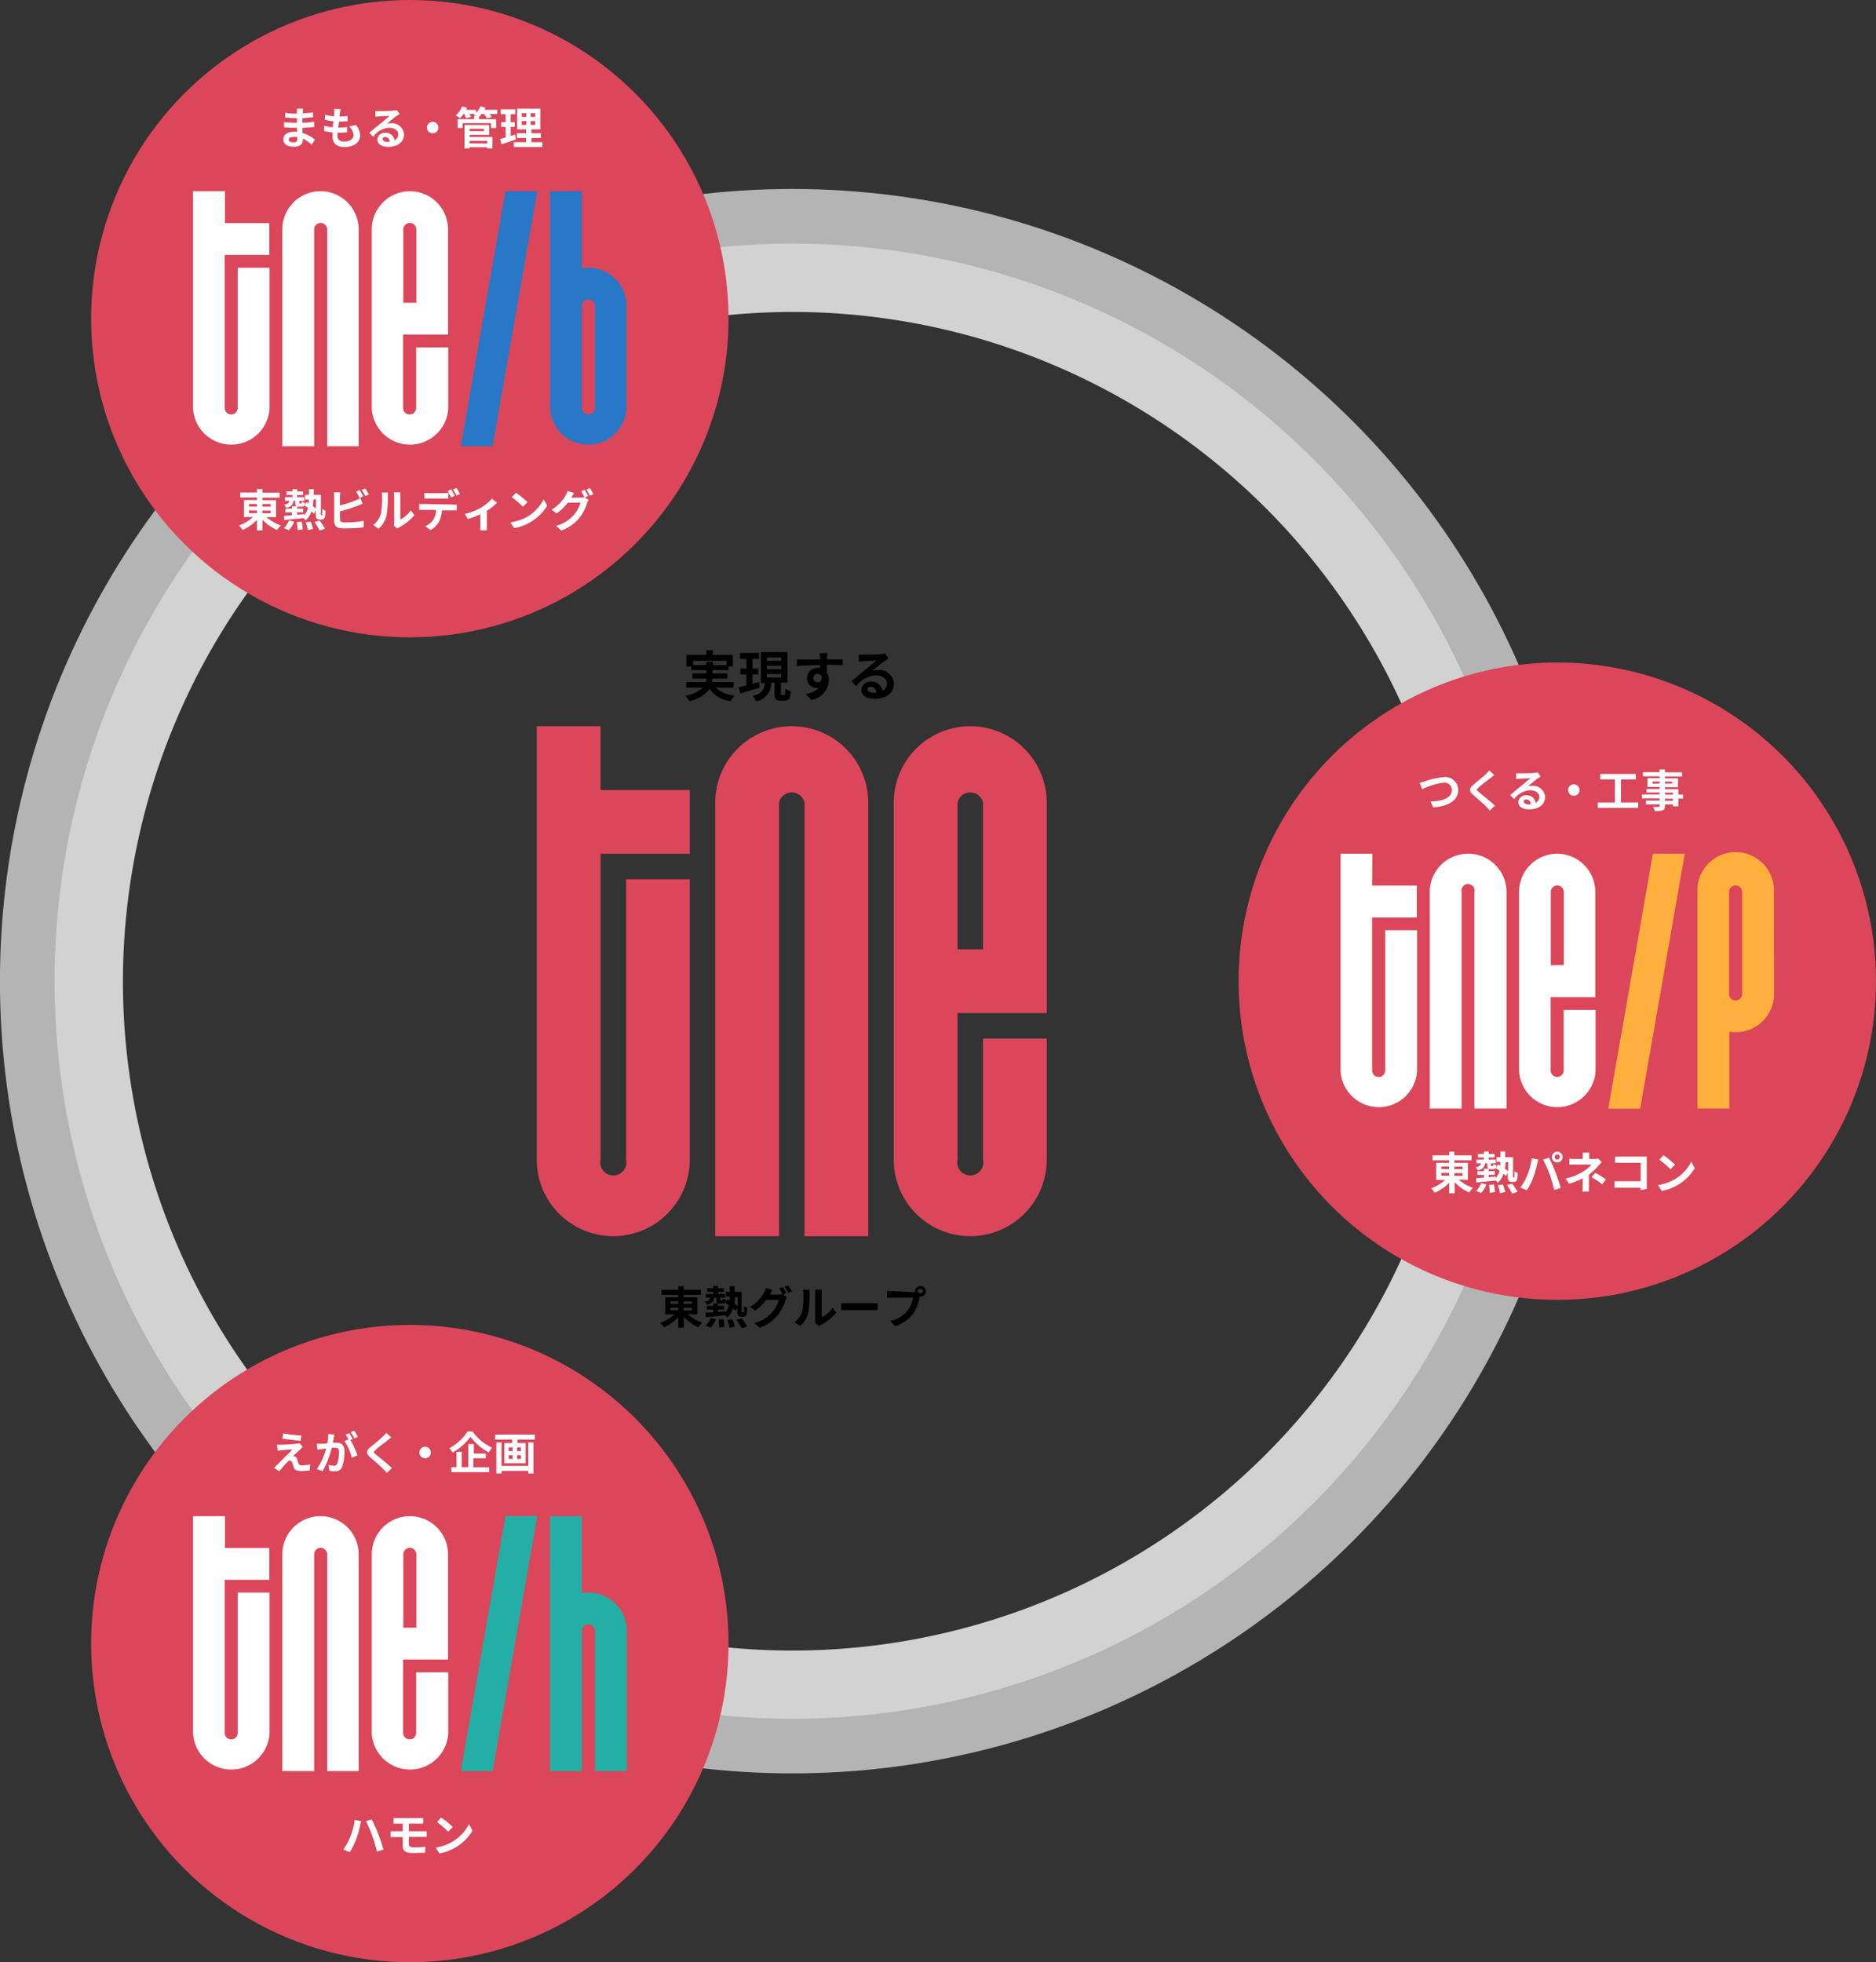 <?xml version="1.0" encoding="UTF-8"?> <svg xmlns="http://www.w3.org/2000/svg" viewBox="0 0 287.65 300.93"><rect x="0" y="0" width="287.65" height="300.93" fill="#333333" stroke="none"/><defs><style>.cls-1{fill:#d2d2d2;}.cls-2{fill:#dc465a;}.cls-3{fill:none;stroke:#b4b4b4;stroke-miterlimit:10;stroke-width:8.38px;}.cls-4{fill:#fff;}.cls-5{fill:#ffaf3c;}.cls-6{fill:#23afa5;}.cls-7{fill:#2878c8;}</style></defs><g id="レイヤー_2" data-name="レイヤー 2"><g id="レイヤー_1-2" data-name="レイヤー 1"><path class="cls-1" d="M121.48,47.84A102.64,102.64,0,1,1,18.85,150.47,102.75,102.75,0,0,1,121.48,47.84m0-14.66a117.3,117.3,0,1,0,117.3,117.29A117.29,117.29,0,0,0,121.48,33.18Z"></path><path d="M109.8,105.46a4.24,4.24,0,0,0,2.85,1.19,3.88,3.88,0,0,0-.58.87,4.28,4.28,0,0,1-3.25-1.88,5.07,5.07,0,0,1-3.12,1.87,4.48,4.48,0,0,0-.62-.81,5,5,0,0,0,2.66-1.24h-2.51v-.86h3a3.23,3.23,0,0,0,.08-.53h-2.14v-.8h2.15v-.5H106v-.56h-.75v-1.78h3.06v-.72h1v.72h3.06v1.78h-.67v.56h-2.44v.5h2.27v.8h-2.28a3.21,3.21,0,0,1-.07.53h3.3v.86Zm-1.48-3.5v-.47h1V102h2.08v-.66h-5.12V102Z"></path><path d="M116.51,105.45l-3,.89-.25-.94,1.19-.3v-1.68h-.92v-.91h.92v-1.46h-1v-.92h2.93v.92h-1v1.46h.87v.91h-.87v1.43l1-.28Zm3.71,1.16c.15,0,.18-.13.2-1a2.6,2.6,0,0,0,.83.37c-.09,1.15-.3,1.46-.92,1.46h-.63c-.77,0-.94-.29-.94-1.13V104.7h-.51a2.84,2.84,0,0,1-2.31,2.86,2.81,2.81,0,0,0-.55-.82c1.51-.38,1.78-1.06,1.89-2h-.62V100h4.08v4.68h-1v1.64c0,.24,0,.27.16.27Zm-2.63-5.27h2.19v-.51h-2.19Zm0,1.28h2.19v-.52h-2.19Zm0,1.27h2.19v-.52h-2.19Z"></path><path d="M129.18,102c-.5,0-1.28-.05-2.4-.05,0,.42,0,.87,0,1.23a2,2,0,0,1,.31,1.15,3.19,3.19,0,0,1-2.66,3l-.88-.89a3.81,3.81,0,0,0,2-.94,2.1,2.1,0,0,1-.37,0,1.45,1.45,0,0,1-1.43-1.52,1.56,1.56,0,0,1,1.65-1.55l.33,0V102c-1.25,0-2.53.07-3.55.13l0-1c1,0,2.45,0,3.56,0v-.26a6.83,6.83,0,0,0-.08-.71h1.21a5.51,5.51,0,0,0-.06.71c0,.06,0,.15,0,.25.83,0,2,0,2.4,0Zm-3.77,2.64c.34,0,.65-.26.54-1a.59.59,0,0,0-.54-.29.64.64,0,1,0,0,1.27Z"></path><path d="M136.23,101c-.2.13-.4.25-.58.38-.44.31-1.31,1-1.83,1.46a3,3,0,0,1,.78-.09,2.24,2.24,0,0,1,2.47,2.08c0,1.31-1,2.34-3,2.34-1.16,0-2-.52-2-1.35a1.39,1.39,0,0,1,1.49-1.29,1.68,1.68,0,0,1,1.77,1.42,1.21,1.21,0,0,0,.67-1.13c0-.75-.75-1.25-1.71-1.25a3.9,3.9,0,0,0-3,1.68l-.75-.78c.59-.47,1.58-1.32,2.08-1.72s1.32-1.08,1.73-1.44c-.43,0-1.57.06-2,.09a6.49,6.49,0,0,0-.68.07l0-1.08a6.3,6.3,0,0,0,.75,0c.43,0,2.21,0,2.68-.09a4.1,4.1,0,0,0,.63-.08Zm-1.88,5.21c0-.53-.36-.88-.81-.88s-.51.18-.51.39.35.52.84.52A3.64,3.64,0,0,0,134.35,106.25Z"></path><path class="cls-2" d="M133.13,123.1v66.47h-9.77V123.1a2,2,0,0,0-3.91,0v66.47h-9.78V123.1a11.73,11.73,0,0,1,23.46,0Z"></path><path class="cls-2" d="M105.76,130.92v-9.77H92.08v-9.78H82.3v66.47h0a11.73,11.73,0,0,0,23.46,0v-43H96v43a2,2,0,1,1-3.91,0V130.92Z"></path><path class="cls-2" d="M160.5,123.1h0a11.73,11.73,0,0,0-23.46,0v54.74h0a11.73,11.73,0,1,0,23.46,0V159.27h-9.77v18.57a2,2,0,1,1-3.91,0V155.36H160.5Zm-13.68,22.49V123.1a2,2,0,0,1,3.91,0v22.49Z"></path><circle class="cls-3" cx="121.48" cy="150.47" r="117.3"></circle><path d="M105.47,201.55a6.41,6.41,0,0,0,2.21,1.29,3.54,3.54,0,0,0-.58.7,6.8,6.8,0,0,1-2.25-1.59v1.66H104V202a6.58,6.58,0,0,1-2.2,1.55,4.57,4.57,0,0,0-.56-.69,6.13,6.13,0,0,0,2.16-1.29H102v-2.61h2v-.39h-2.57v-.76H104v-.56h.84v.56h2.64v.76h-2.64v.39h2.09v2.61Zm-2.66-1.6H104v-.4h-1.2Zm0,1H104v-.41h-1.2Zm2-1.39v.4h1.26v-.4Zm1.26,1h-1.26v.41h1.26Z"></path><path d="M114,201.24a.08.08,0,0,0,.08,0,.48.48,0,0,0,0-.21c0-.13,0-.4,0-.76a1.72,1.72,0,0,0,.5.27,6.29,6.29,0,0,1-.08.93.54.54,0,0,1-.19.34.55.55,0,0,1-.36.11h-.3a.63.63,0,0,1-.45-.17c-.1-.12-.15-.26-.15-.76v-.5l-.27.54a3.78,3.78,0,0,0-.4-.37,2.78,2.78,0,0,1-.88,1.39,1.73,1.73,0,0,0-.29-.35h0l-3,.3-.05-.67,1.2-.08v-.42h-1v-.56h1v-.37h.67c-.14-.08-.17-.26-.17-.56V199h-.35c-.08.56-.32.91-1.12,1.09a1.49,1.49,0,0,0-.32-.48c.58-.1.76-.29.82-.61h-.68v-.56h1.15v-.33h-.91v-.55h.91v-.37h.71v.37H111v.55h-.91v.33h1.1V199h-.75v.28c0,.13,0,.14.09.14h.16c.08,0,.1,0,.11-.31a1.79,1.79,0,0,0,.49.19c0,.49-.2.61-.52.61h-.34a1.06,1.06,0,0,1-.34,0v.35h.93v.56h-.93v.37l1.1-.1v.21a2.38,2.38,0,0,0,.56-1.12c-.18-.13-.37-.26-.54-.36l.33-.6.34.2a5.63,5.63,0,0,0,0-.59h-.58v-.72h.6c0-.28,0-.57,0-.87h.73c0,.3,0,.59,0,.87h1.08v2.84a.76.76,0,0,0,0,.27s0,0,.06,0Zm-5.81,2.06a3.22,3.22,0,0,0,.79-1.19l.79.2a3.67,3.67,0,0,1-.81,1.3Zm2.74-1a8.35,8.35,0,0,1,.16,1.19l-.81.1a8,8,0,0,0-.11-1.21Zm1.37,0a6.75,6.75,0,0,1,.37,1.17l-.81.16a6.71,6.71,0,0,0-.33-1.21Zm.42-3.39a7.66,7.66,0,0,1-.1,1c.19.14.36.28.49.39v-1.41Zm1,3.26a9.13,9.13,0,0,1,.83,1.27l-.83.27a7,7,0,0,0-.79-1.3Z"></path><path d="M120.08,198.56l.58.36a2.78,2.78,0,0,0-.23.49,6.87,6.87,0,0,1-1.19,2.28,6.33,6.33,0,0,1-2.76,1.93l-.81-.72a5.43,5.43,0,0,0,2.76-1.7,4.84,4.84,0,0,0,1-1.86h-1.93a7.36,7.36,0,0,1-1.72,1.66l-.77-.58a5.81,5.81,0,0,0,2.14-2.19,2.94,2.94,0,0,0,.3-.72l1,.33c-.17.24-.34.55-.43.7l0,0h1.38a2.05,2.05,0,0,0,.59-.08l0,0a7.46,7.46,0,0,0-.5-.88l.54-.22a9.74,9.74,0,0,1,.54.93Zm.77-1.45a8.36,8.36,0,0,1,.55.93l-.54.23a6.79,6.79,0,0,0-.55-.94Z"></path><path d="M121.83,202.76a3.2,3.2,0,0,0,1.16-1.63,11.33,11.33,0,0,0,.2-2.71,2.53,2.53,0,0,0-.06-.62h1a3.74,3.74,0,0,0,0,.61,14.65,14.65,0,0,1-.21,2.94,4,4,0,0,1-1.21,2Zm3.17.1a3.37,3.37,0,0,0,0-.5v-4a4.1,4.1,0,0,0,0-.58h1a3,3,0,0,0,0,.59V202a4.34,4.34,0,0,0,1.69-1.45l.52.76a7.62,7.62,0,0,1-2.32,1.86,2.17,2.17,0,0,0-.3.21Z"></path><path d="M129,199.85c.25,0,.74,0,1.1,0h3.67c.31,0,.62,0,.8,0v1.07c-.16,0-.51,0-.8,0h-3.67c-.39,0-.85,0-1.1,0Z"></path><path d="M139.93,198.16l.39,0a.53.53,0,0,1,0-.13.82.82,0,1,1,.82.82H141L141,199a6.73,6.73,0,0,1-1,2.48,5.46,5.46,0,0,1-2.75,1.89l-.74-.81a4.5,4.5,0,0,0,2.68-1.61A4.33,4.33,0,0,0,140,199h-3.18c-.32,0-.64,0-.82,0v-1c.2,0,.59,0,.82,0Zm1.59-.16a.4.4,0,0,0-.79,0,.4.4,0,0,0,.79,0Z"></path><circle class="cls-2" cx="238.78" cy="150.47" r="48.87"></circle><path class="cls-4" d="M210.43,130.92h-4.88v33.24a5.87,5.87,0,0,0,11.73,0V142.65h-4.89v21.51a1,1,0,0,1-2,0V140.7h6.85v-4.89h-6.85Z"></path><path class="cls-5" d="M272,136.79a5.87,5.87,0,1,0-11.73,0V170h4.89V158.2a5.33,5.33,0,0,0,1,.09,5.86,5.86,0,0,0,5.86-5.86Zm-4.88,0v15.64a1,1,0,0,1-2,0V136.79a1,1,0,1,1,2,0Z"></path><path class="cls-4" d="M225.1,130.92a5.87,5.87,0,0,0-5.87,5.87V170h4.89V136.79a1,1,0,1,1,1.95,0V170H231V136.79h0A5.87,5.87,0,0,0,225.1,130.92Z"></path><polygon class="cls-5" points="246.6 170.02 251.49 170.02 258.33 130.92 253.44 130.92 246.6 170.02"></polygon><path class="cls-4" d="M238.78,130.92a5.86,5.86,0,0,0-5.86,5.87v27.37h0a5.87,5.87,0,0,0,11.73,0v-9.29h-4.89v9.29a1,1,0,0,1-2,0V152.92h6.85V136.79h0A5.87,5.87,0,0,0,238.78,130.92Zm-1,17.11V136.79a1,1,0,0,1,2,0V148Z"></path><path class="cls-4" d="M223.66,180.89a6.43,6.43,0,0,0,2.2,1.28,3.92,3.92,0,0,0-.58.71,6.81,6.81,0,0,1-2.24-1.59V183h-.84v-1.63a6.6,6.6,0,0,1-2.2,1.54,5.94,5.94,0,0,0-.56-.68,6.23,6.23,0,0,0,2.15-1.29h-1.38v-2.61h2v-.39h-2.57v-.76h2.57v-.56H223v.56h2.63v.76H223v.39h2.08v2.61Zm-2.66-1.6h1.2v-.4H221Zm0,1h1.2v-.42H221Zm2-1.39v.4h1.26v-.4Zm1.26,1H223v.42h1.26Z"></path><path class="cls-4" d="M232.14,180.58a.11.11,0,0,0,.07,0,.36.36,0,0,0,0-.21,7.13,7.13,0,0,0,0-.76,1.72,1.72,0,0,0,.5.27,5.12,5.12,0,0,1-.07.92.59.59,0,0,1-.19.35.57.57,0,0,1-.37.1h-.3a.62.62,0,0,1-.44-.16c-.1-.12-.15-.27-.15-.77v-.49l-.27.54a5.11,5.11,0,0,0-.4-.37,2.82,2.82,0,0,1-.88,1.39,1.73,1.73,0,0,0-.29-.35h0l-3,.29,0-.66,1.19-.08v-.42h-1v-.57h1v-.37h.68c-.15-.08-.18-.25-.18-.55v-.28h-.34c-.08.56-.33.9-1.12,1.09a1.39,1.39,0,0,0-.32-.48c.57-.1.76-.29.82-.61h-.69v-.56h1.15v-.34h-.91v-.54h.91v-.37h.72v.37h.91v.54h-.91v.34h1.1v.56h-.75v.28c0,.12,0,.14.09.14h.15c.09,0,.11,0,.12-.32a1.43,1.43,0,0,0,.49.19c0,.5-.2.61-.52.61h-.35a.76.76,0,0,1-.33-.05v.35h.93v.57h-.93v.36l1.09-.09v.21a2.54,2.54,0,0,0,.57-1.12c-.18-.13-.38-.26-.55-.36l.33-.61.35.21c0-.19,0-.39,0-.6h-.57v-.71h.59c0-.28,0-.57,0-.88h.73c0,.3,0,.6,0,.88H232v2.84a1.5,1.5,0,0,0,0,.27.09.09,0,0,0,.07,0Zm-5.81,2.06a3.39,3.39,0,0,0,.79-1.2l.79.21a3.92,3.92,0,0,1-.81,1.3Zm2.74-1a8.23,8.23,0,0,1,.16,1.18l-.81.11a7.76,7.76,0,0,0-.11-1.21Zm1.37,0a6.41,6.41,0,0,1,.36,1.17l-.81.16a5.9,5.9,0,0,0-.32-1.21Zm.42-3.4a10,10,0,0,1-.1,1,6,6,0,0,1,.49.39v-1.42Zm1,3.27a10.14,10.14,0,0,1,.83,1.27l-.83.26a9.24,9.24,0,0,0-.79-1.3Z"></path><path class="cls-4" d="M234.86,177.63l1,.2c-.06.2-.13.54-.16.69a17.9,17.9,0,0,1-.58,2,9.5,9.5,0,0,1-1,2l-1-.4a8.16,8.16,0,0,0,1.06-1.9A9.72,9.72,0,0,0,234.86,177.63Zm1.74.2.91-.29c.28.53.75,1.58,1,2.24s.61,1.71.8,2.39l-1,.33a21.37,21.37,0,0,0-.71-2.42A18.62,18.62,0,0,0,236.6,177.83Zm2.17-1.21a.82.82,0,1,1-.82.82A.82.82,0,0,1,238.77,176.62Zm0,1.21a.4.4,0,1,0-.39-.39A.4.4,0,0,0,238.77,177.83Z"></path><path class="cls-4" d="M245.6,178.24c-.18.17-.39.4-.53.56a10.06,10.06,0,0,1-1.44,1.34v1.73c0,.27,0,.66,0,.87h-1a7.3,7.3,0,0,0,.05-.87V180.7a12.66,12.66,0,0,1-2.09.84l-.53-.81a8.28,8.28,0,0,0,2.79-1.14,4.3,4.3,0,0,0,1.15-1h-2.48c-.24,0-.67,0-.89,0v-.9a6.68,6.68,0,0,0,.88.05h1.18v-.35a4,4,0,0,0,0-.63h1a5.57,5.57,0,0,0,0,.63v.35h.82a1.91,1.91,0,0,0,.56-.07Zm-1,1.62a16.25,16.25,0,0,1,1.64,1l-.57.76a11.1,11.1,0,0,0-1.64-1.09Z"></path><path class="cls-4" d="M251.56,182.5c0-.11,0-.22,0-.35h-3.12c-.26,0-.65,0-.88,0v-1c.24,0,.55,0,.85,0h3.16v-2.83h-3.07c-.29,0-.66,0-.85,0v-.95a8.19,8.19,0,0,0,.85,0h4c0,.15,0,.43,0,.62v3.55c0,.23,0,.6,0,.8Z"></path><path class="cls-4" d="M256.84,180.81a6.45,6.45,0,0,0,2.49-2.66l.53,1a7.48,7.48,0,0,1-5.07,3.49l-.57-.9A6.94,6.94,0,0,0,256.84,180.81Zm0-2.21-.7.72a13.29,13.29,0,0,0-1.71-1.48l.64-.68A14.45,14.45,0,0,1,256.84,178.6Z"></path><path class="cls-4" d="M218.51,119.81a11.68,11.68,0,0,1,2.89-.64,2,2,0,0,1,2.19,2c0,1.53-1.47,2.51-3.85,2.64l-.39-.91c1.83,0,3.27-.57,3.27-1.75a1.12,1.12,0,0,0-1.26-1.12,10.28,10.28,0,0,0-3.3,1l-.38-1A6.31,6.31,0,0,0,218.51,119.81Z"></path><path class="cls-4" d="M229.12,118.86l-.59.46c-.44.35-1.33,1-1.79,1.43s-.35.38,0,.7,1.81,1.46,2.48,2.11l-.79.73c-.19-.22-.4-.43-.59-.63-.37-.39-1.4-1.27-2-1.8s-.61-.94.07-1.51c.52-.43,1.45-1.18,1.91-1.63a4.34,4.34,0,0,0,.52-.57Z"></path><path class="cls-4" d="M236.24,119.08l-.47.3c-.36.26-1.07.86-1.49,1.2a2.26,2.26,0,0,1,.63-.07,1.84,1.84,0,0,1,2,1.7c0,1.06-.82,1.91-2.45,1.91-1,0-1.66-.43-1.66-1.11a1.14,1.14,0,0,1,1.22-1.05,1.36,1.36,0,0,1,1.44,1.16,1,1,0,0,0,.56-.93c0-.6-.62-1-1.4-1a3.19,3.19,0,0,0-2.45,1.37l-.61-.64c.48-.39,1.29-1.08,1.69-1.4l1.42-1.18-1.63.07a4.58,4.58,0,0,0-.56.06l0-.88c.19,0,.42,0,.61,0,.36,0,1.81,0,2.19-.07a3.67,3.67,0,0,0,.52-.06Zm-1.53,4.26c0-.44-.29-.73-.66-.73s-.42.15-.42.32.29.43.69.43Z"></path><path class="cls-4" d="M241.22,120.29a.88.88,0,1,1,0,1.75.88.88,0,0,1,0-1.75Z"></path><path class="cls-4" d="M251.19,123.07v.82H245v-.82h2.61v-3.54h-2.24v-.84h5.46v.84h-2.29v3.54Z"></path><path class="cls-4" d="M258.06,122.46h-.71v1.19h-.83v-.28h-1.23v.21c0,.4-.09.57-.36.69a3.71,3.71,0,0,1-1.21.11,2.24,2.24,0,0,0-.27-.64h.85c.13,0,.17,0,.17-.17v-.21h-2.08v-.59h2.08v-.32h-2.71v-.62h2.71v-.3h-2V121h2v-.3h-1.86v-1.36h1.86v-.28h-2.55v-.64h2.55V118h.82v.44h2.62v.64h-2.62v.28h2v1.36h-2v.3h2.06v.84h.71Zm-3.59-2.28v-.32h-1.08v.32Zm.82-.32v.32h1.11v-.32Zm0,2h1.23v-.3h-1.23Zm1.23.62h-1.23v.32h1.23Z"></path><circle class="cls-2" cx="62.84" cy="252.05" r="48.87"></circle><path class="cls-6" d="M90.21,244.23a6.26,6.26,0,0,0-1,.09V232.51H84.34V271.6h4.89V250.1a1,1,0,1,1,2,0v21.5h4.89V250.1h0A5.87,5.87,0,0,0,90.21,244.23Z"></path><path class="cls-4" d="M34.49,232.51H29.6v33.23a5.87,5.87,0,0,0,11.73,0V244.23H36.45v21.51a1,1,0,0,1-2,0V242.28h6.84v-4.89H34.49Z"></path><path class="cls-4" d="M49.15,232.51a5.86,5.86,0,0,0-5.86,5.86V271.6h4.88V238.37a1,1,0,1,1,2,0V271.6H55V238.37h0A5.86,5.86,0,0,0,49.15,232.51Z"></path><polygon class="cls-6" points="70.66 271.6 75.54 271.6 82.39 232.5 77.5 232.5 70.66 271.6"></polygon><path class="cls-4" d="M62.84,232.51A5.86,5.86,0,0,0,57,238.37v27.37h0a5.87,5.87,0,0,0,11.73,0v-9.29H63.81v9.29a1,1,0,1,1-2,0V254.5H68.7V238.37h0A5.86,5.86,0,0,0,62.84,232.51Zm-1,17.1V238.37a1,1,0,1,1,2,0v11.24Z"></path><path class="cls-4" d="M54.38,279.08l1,.21c-.06.19-.14.53-.17.68a15.06,15.06,0,0,1-.58,2.06,9.65,9.65,0,0,1-1,2l-1-.4a8.54,8.54,0,0,0,1.06-1.9A9.54,9.54,0,0,0,54.38,279.08Zm1.74.21L57,279c.28.53.75,1.59,1,2.24s.6,1.71.79,2.39l-1,.33a22,22,0,0,0-.71-2.42A21,21,0,0,0,56.12,279.29Z"></path><path class="cls-4" d="M62.69,282.78c0,.37.23.51.78.51s1.22,0,1.76-.09l-.06.92c-.44,0-1.21.05-1.86.05-1.25,0-1.56-.43-1.56-1.12v-1.32H60.64c-.19,0-.54,0-.74,0v-.9c.19,0,.53,0,.74,0h1.11v-1.17H61l-.66,0v-.85c.19,0,.41,0,.66,0H64.3a5.16,5.16,0,0,0,.61,0v.85l-.61,0H62.69v1.17h2.07l.66,0v.87c-.2,0-.5,0-.65,0H62.69Z"></path><path class="cls-4" d="M69.42,282.4a6.45,6.45,0,0,0,2.49-2.66l.54,1a7.48,7.48,0,0,1-5.07,3.49l-.57-.9A7.13,7.13,0,0,0,69.42,282.4Zm0-2.22-.69.72A14.92,14.92,0,0,0,67,279.42l.64-.68A13.63,13.63,0,0,1,69.42,280.18Z"></path><path class="cls-4" d="M46,222.32c-.31.27-.95.85-1.1,1a.79.79,0,0,1,.25,0,.67.67,0,0,1,.42.46c.06.19.12.45.18.62s.21.31.48.31a7,7,0,0,0,1.33-.12l-.06.89a9.11,9.11,0,0,1-1.33.1c-.64,0-1-.14-1.15-.58-.08-.2-.15-.51-.2-.69s-.22-.32-.36-.32a.72.72,0,0,0-.44.27c-.24.24-.74.79-1.21,1.38l-.81-.56a4.92,4.92,0,0,0,.48-.42c.34-.35,1.73-1.73,2.35-2.38-.48,0-1.29.09-1.68.12a5.43,5.43,0,0,0-.58.08l-.08-.93.65,0c.32,0,1.86-.07,2.42-.15a1.68,1.68,0,0,0,.38-.08l.5.57A4.91,4.91,0,0,0,46,222.32Zm.2-2.17-.11.8c-.71-.06-2-.2-2.78-.34l.13-.79A25.24,25.24,0,0,0,46.24,220.15Z"></path><path class="cls-4" d="M51.29,220a5.59,5.59,0,0,0-.12.56c0,.2-.1.45-.14.69l.56,0c.72,0,1.23.32,1.23,1.29a6.57,6.57,0,0,1-.39,2.47,1.07,1.07,0,0,1-1.11.62,3.59,3.59,0,0,1-.81-.1l-.15-.89a4.31,4.31,0,0,0,.84.14.5.5,0,0,0,.5-.29,5.09,5.09,0,0,0,.28-1.86c0-.54-.24-.61-.66-.61l-.46,0a14.59,14.59,0,0,1-1.39,3.61l-.88-.35A10,10,0,0,0,50,222.14l-.58.08-.75.1-.08-.92a5.77,5.77,0,0,0,.72,0c.21,0,.54,0,.88-.05a7.68,7.68,0,0,0,.14-1.44Zm2.42.8a13.42,13.42,0,0,1,1.1,2.36l-.86.4A7.71,7.71,0,0,0,52.81,221l.63-.26A7.83,7.83,0,0,0,53,220l.54-.22c.18.25.41.68.55.93Zm.62-.22a6.9,6.9,0,0,0-.55-.95l.54-.22a6.63,6.63,0,0,1,.55.93Z"></path><path class="cls-4" d="M60,220.44c-.21.16-.44.33-.59.46-.44.35-1.34,1-1.79,1.43s-.35.39,0,.7,1.81,1.46,2.48,2.11l-.79.73-.59-.63c-.37-.39-1.4-1.27-2-1.8s-.61-.94.06-1.5,1.46-1.19,1.92-1.64a5.07,5.07,0,0,0,.52-.56Z"></path><path class="cls-4" d="M65.28,221.88a.88.88,0,0,1,0,1.75.88.88,0,1,1,0-1.75Z"></path><path class="cls-4" d="M72.47,219.53a7.28,7.28,0,0,0,3,2.48,5,5,0,0,0-.55.73,9.07,9.07,0,0,1-2.79-2.41,8.49,8.49,0,0,1-2.73,2.42,3.67,3.67,0,0,0-.51-.66,7.43,7.43,0,0,0,2.79-2.56Zm.11,5.49H75v.74H69.21V225H70v-2.37h.8V225h1v-3.55h.85v1.46h1.84v.72H72.58Z"></path><path class="cls-4" d="M82,220v.76H79.34v.54h1.25v3.1H77.33v-3.1h1.2v-.54H75.91V220Zm-1,1.21h.79v4.76H81v-.4H76.9v.4h-.79v-4.76h.79v3.59H81Zm-3,1.33h.59v-.57H78Zm0,1.2h.59v-.58H78Zm1.88-1.77h-.59v.57h.59Zm0,1.19h-.59v.58h.59Z"></path><circle class="cls-2" cx="62.84" cy="48.87" r="48.87"></circle><path class="cls-4" d="M34.49,29.32H29.6V62.56a5.87,5.87,0,0,0,11.73,0V41.05H36.45V62.56a1,1,0,0,1-2,0V39.1h6.84V34.21H34.49Z"></path><path class="cls-7" d="M96.07,46.92a5.87,5.87,0,0,0-5.86-5.87,6.26,6.26,0,0,0-1,.09V29.32H84.34V62.56a5.87,5.87,0,0,0,11.73,0ZM90.21,63.54a1,1,0,0,1-1-1V46.92a1,1,0,1,1,2,0V62.56A1,1,0,0,1,90.21,63.54Z"></path><path class="cls-4" d="M49.15,29.32a5.86,5.86,0,0,0-5.86,5.87V68.42h4.88V35.19a1,1,0,1,1,2,0V68.42H55V35.19h0A5.87,5.87,0,0,0,49.15,29.32Z"></path><polygon class="cls-7" points="70.66 68.42 75.54 68.42 82.39 29.32 77.5 29.32 70.66 68.42"></polygon><path class="cls-4" d="M62.84,29.32A5.87,5.87,0,0,0,57,35.19V62.56h0a5.87,5.87,0,0,0,11.73,0V53.27H63.81v9.29a1,1,0,1,1-2,0V51.32H68.7V35.19h0A5.86,5.86,0,0,0,62.84,29.32Zm-1,17.11V35.19a1,1,0,1,1,2,0V46.43Z"></path><path class="cls-4" d="M40.85,79.29a6.67,6.67,0,0,0,2.21,1.29,3.54,3.54,0,0,0-.58.7,6.81,6.81,0,0,1-2.24-1.59v1.66H39.4V79.72a6.78,6.78,0,0,1-2.2,1.55,5.28,5.28,0,0,0-.56-.69,6.17,6.17,0,0,0,2.15-1.29H37.41V76.68h2v-.39H36.83v-.76H39.4V75h.84v.56h2.63v.76H40.24v.39h2.08v2.61Zm-2.66-1.6H39.4v-.4H38.19Zm0,1H39.4v-.41H38.19Zm2.05-1.39v.4H41.5v-.4Zm1.26,1H40.24v.41H41.5Z"></path><path class="cls-4" d="M49.34,79a.07.07,0,0,0,.07,0,.36.36,0,0,0,0-.21,7.13,7.13,0,0,0,0-.76,1.72,1.72,0,0,0,.5.27,6.26,6.26,0,0,1-.07.92.59.59,0,0,1-.2.35.53.53,0,0,1-.36.11H49a.6.6,0,0,1-.44-.17c-.11-.12-.15-.27-.15-.76v-.5l-.28.54a4.82,4.82,0,0,0-.39-.37,2.82,2.82,0,0,1-.88,1.39,2.82,2.82,0,0,0-.29-.35h0l-3,.29,0-.66,1.2-.08v-.42h-1V78h1v-.36h.68c-.15-.09-.18-.26-.18-.56v-.28H45c-.09.56-.33.9-1.12,1.09a1.38,1.38,0,0,0-.33-.48c.58-.1.76-.29.82-.61h-.68v-.56h1.15v-.33h-.91v-.55h.91V75h.72v.37h.91v.55h-.91v.33h1.1v.56h-.75v.28c0,.12,0,.14.09.14h.15c.08,0,.1,0,.12-.32a1.39,1.39,0,0,0,.48.2c0,.49-.19.6-.52.6h-.34a1,1,0,0,1-.33,0V78h.93v.57h-.93v.36l1.09-.09V79a2.54,2.54,0,0,0,.57-1.12c-.19-.13-.38-.26-.55-.36L47,77l.35.2c0-.19,0-.39,0-.59h-.57v-.72h.59c0-.28,0-.57,0-.88h.74c0,.3,0,.6,0,.88h1.09v2.84a1.5,1.5,0,0,0,0,.27.06.06,0,0,0,.06,0ZM43.53,81a3.39,3.39,0,0,0,.79-1.2l.78.21a3.9,3.9,0,0,1-.8,1.3Zm2.74-1a6.92,6.92,0,0,1,.15,1.18l-.8.11a8,8,0,0,0-.11-1.21Zm1.36,0A5.78,5.78,0,0,1,48,81.12l-.81.16a5.9,5.9,0,0,0-.32-1.21Zm.43-3.39a7.59,7.59,0,0,1-.11,1,4.89,4.89,0,0,1,.5.39V76.56ZM49,79.82a9.25,9.25,0,0,1,.84,1.27l-.84.26a7.77,7.77,0,0,0-.78-1.29Z"></path><path class="cls-4" d="M52.14,79.67c0,.3.14.37.45.43a5.82,5.82,0,0,0,.79,0,11.65,11.65,0,0,0,2.38-.23v1a18.54,18.54,0,0,1-2.43.15A8.6,8.6,0,0,1,52.18,81a1,1,0,0,1-.94-1V76.22a6.54,6.54,0,0,0-.05-.71h1a4.44,4.44,0,0,0-.06.71v1.29a17.44,17.44,0,0,0,2.37-.76,3.86,3.86,0,0,0,.74-.36l.37.86c-.26.11-.57.24-.8.32a22.43,22.43,0,0,1-2.68.84Zm3-3.28a8,8,0,0,0-.53-1l.54-.22c.17.25.41.68.54.93ZM56,74.91a8.5,8.5,0,0,1,.56.93l-.54.23a8,8,0,0,0-.56-.94Z"></path><path class="cls-4" d="M57.22,80.5a3.2,3.2,0,0,0,1.16-1.63,11.88,11.88,0,0,0,.2-2.71,2.07,2.07,0,0,0-.07-.62h1a3.61,3.61,0,0,0-.05.61,15.44,15.44,0,0,1-.2,2.94,4,4,0,0,1-1.22,2Zm3.16.1a2.36,2.36,0,0,0,.06-.5v-4a2.6,2.6,0,0,0-.06-.59h1a3.1,3.1,0,0,0,0,.6v3.57A4.33,4.33,0,0,0,63,78.25l.53.75a7.63,7.63,0,0,1-2.32,1.87,2.21,2.21,0,0,0-.3.2Z"></path><path class="cls-4" d="M69.41,77.38a4.7,4.7,0,0,0,.62,0v.89l-.62,0H67.76A4.3,4.3,0,0,1,67.32,80,3.22,3.22,0,0,1,66,81.28l-.8-.58a2.88,2.88,0,0,0,1.24-1,3,3,0,0,0,.42-1.51H64.93c-.2,0-.46,0-.65,0v-.9a4.63,4.63,0,0,0,.65,0Zm-3.61-.93-.73,0v-.88a4.4,4.4,0,0,0,.73.06H68a4.49,4.49,0,0,0,.73-.06v.88l-.73,0Zm3.38-.15c-.15-.28-.36-.69-.54-1l.54-.23a8.11,8.11,0,0,1,.54.94ZM70,76a8,8,0,0,0-.55-.94l.54-.23a9.38,9.38,0,0,1,.55.93Z"></path><path class="cls-4" d="M76.19,77.1a8.25,8.25,0,0,1-1.54,1.24v2.28a3.73,3.73,0,0,0,0,.73h-1a7.18,7.18,0,0,0,0-.73V78.86a11.54,11.54,0,0,1-1.93.74l-.45-.79a9.13,9.13,0,0,0,2.41-.92,7,7,0,0,0,1.76-1.42Z"></path><path class="cls-4" d="M80.88,79.22a6.57,6.57,0,0,0,2.49-2.66l.53,1A7.48,7.48,0,0,1,78.83,81l-.57-.9A7.12,7.12,0,0,0,80.88,79.22Zm0-2.22-.7.72a14.12,14.12,0,0,0-1.71-1.48l.64-.68A14.45,14.45,0,0,1,80.88,77Z"></path><path class="cls-4" d="M89.67,76.3l.58.36a3.05,3.05,0,0,0-.23.48,6.81,6.81,0,0,1-1.19,2.29,6.33,6.33,0,0,1-2.76,1.93l-.8-.72A5.44,5.44,0,0,0,88,78.94a4.7,4.7,0,0,0,1-1.86H87.06a7.36,7.36,0,0,1-1.72,1.66l-.76-.58A5.85,5.85,0,0,0,86.71,76a3.39,3.39,0,0,0,.31-.72l1,.33c-.16.24-.34.55-.42.7l0,0H89a2.13,2.13,0,0,0,.6-.08l0,0a6,6,0,0,0-.5-.89l.54-.22a9,9,0,0,1,.54.94Zm.77-1.45a8.36,8.36,0,0,1,.55.93l-.54.23a6.79,6.79,0,0,0-.55-.94Z"></path><path class="cls-4" d="M47.79,22.2a5.19,5.19,0,0,0-1.36-.94v.24c0,.58-.44,1-1.33,1-1.08,0-1.65-.41-1.65-1.13s.62-1.16,1.67-1.16l.42,0c0-.21,0-.42,0-.62h-.35c-.4,0-1.17,0-1.63-.08v-.8a13.18,13.18,0,0,0,1.63.12h.33v-.71h-.33a11.57,11.57,0,0,1-1.47-.1V17.3a9.12,9.12,0,0,0,1.47.13h.33v-.31a2.42,2.42,0,0,0,0-.46h.92c0,.13,0,.3,0,.48v.26A13.9,13.9,0,0,0,48,17.24L48,18c-.44,0-1,.09-1.64.13v.7c.69,0,1.25-.09,1.81-.16v.8c-.61.07-1.14.12-1.79.14,0,.25,0,.53,0,.79a5.11,5.11,0,0,1,1.9,1ZM45.56,21a4.74,4.74,0,0,0-.55,0c-.48,0-.74.18-.74.41s.24.42.71.42.59-.11.59-.5C45.57,21.2,45.57,21.1,45.56,21Z"></path><path class="cls-4" d="M54.57,19.17a2.5,2.5,0,0,1,.65,1.62c0,1-.91,1.76-2.4,1.76C51.76,22.55,51,22.08,51,21c0-.17,0-.41,0-.69a7.31,7.31,0,0,1-1.3-.22l0-.82a5.79,5.79,0,0,0,1.33.26c0-.3.08-.61.12-.92a8.79,8.79,0,0,1-1.35-.24l.05-.78a6.26,6.26,0,0,0,1.39.25c0-.21,0-.39,0-.54a3.88,3.88,0,0,0,0-.6l1,.05c-.06.25-.09.43-.12.6s0,.3-.07.52a9.93,9.93,0,0,0,1.24-.09l0,.81a12.36,12.36,0,0,1-1.32.06c0,.3-.08.62-.11.92h0a13,13,0,0,0,1.36-.08l0,.81c-.39,0-.78.06-1.2.06h-.27c0,.2,0,.37,0,.49,0,.56.34.86,1,.86.94,0,1.46-.43,1.46-1a1.91,1.91,0,0,0-.69-1.31Z"></path><path class="cls-4" d="M61.28,17.48l-.47.3c-.37.26-1.08.86-1.5,1.2a2.33,2.33,0,0,1,.64-.07,1.83,1.83,0,0,1,2,1.7c0,1.06-.81,1.91-2.45,1.91-.94,0-1.65-.43-1.65-1.11a1.14,1.14,0,0,1,1.21-1.05,1.37,1.37,0,0,1,1.45,1.16,1,1,0,0,0,.55-.93c0-.6-.62-1-1.4-1A3.15,3.15,0,0,0,57.24,21l-.62-.64c.48-.39,1.29-1.08,1.7-1.4s1.08-.89,1.41-1.18c-.35,0-1.28.05-1.63.08a3,3,0,0,0-.55.05l0-.88c.19,0,.42,0,.61,0,.36,0,1.81,0,2.19-.07a3.67,3.67,0,0,0,.52-.06Zm-1.53,4.26a.7.7,0,0,0-.67-.73c-.25,0-.41.15-.41.32s.28.43.68.43Z"></path><path class="cls-4" d="M66.25,18.69a.88.88,0,1,1,0,1.75.88.88,0,0,1,0-1.75Z"></path><path class="cls-4" d="M76.24,17.49H75.11a2.82,2.82,0,0,1,.29.46l-.75.21a4.86,4.86,0,0,0-.41-.67h-.4a3.89,3.89,0,0,1-.38.42v.37h2.62v1.35h-.79v-.74H70.94v.74h-.77V18.28h2.52V17.8H73l-.35-.17.18-.14H72a4.53,4.53,0,0,1,.22.45l-.73.21a4.65,4.65,0,0,0-.31-.66h-.11a5.49,5.49,0,0,1-.55.66,4.73,4.73,0,0,0-.66-.44,3.6,3.6,0,0,0,1-1.39l.76.21a3.18,3.18,0,0,1-.16.32H73v.46a3.09,3.09,0,0,0,.65-1l.77.19c0,.11-.1.23-.16.34h2ZM72,21h3.51v1.77h-.8v-.19H72v.19h-.78v-3.6H75v1.52H72Zm0-1.25v.36H74.2v-.36Zm0,1.85V22h2.71V21.6Z"></path><path class="cls-4" d="M79.11,21.39c-.75.27-1.57.53-2.23.74l-.18-.82.83-.23V19.47h-.69v-.74h.69V17.52h-.75v-.75H79v.75H78.3v1.21h.62v.74H78.3v1.37l.67-.21Zm4.06.42v.74H78.78v-.74h1.88v-.65H79.25v-.73h1.41v-.59H79.29V16.66h3.57v3.18H81.49v.59h1.45v.73H81.49v.65ZM80,17.92h.7v-.57H80Zm0,1.23h.7v-.59H80Zm2.06-1.8h-.68v.57h.68Zm0,1.21h-.68v.59h.68Z"></path></g></g></svg> 
